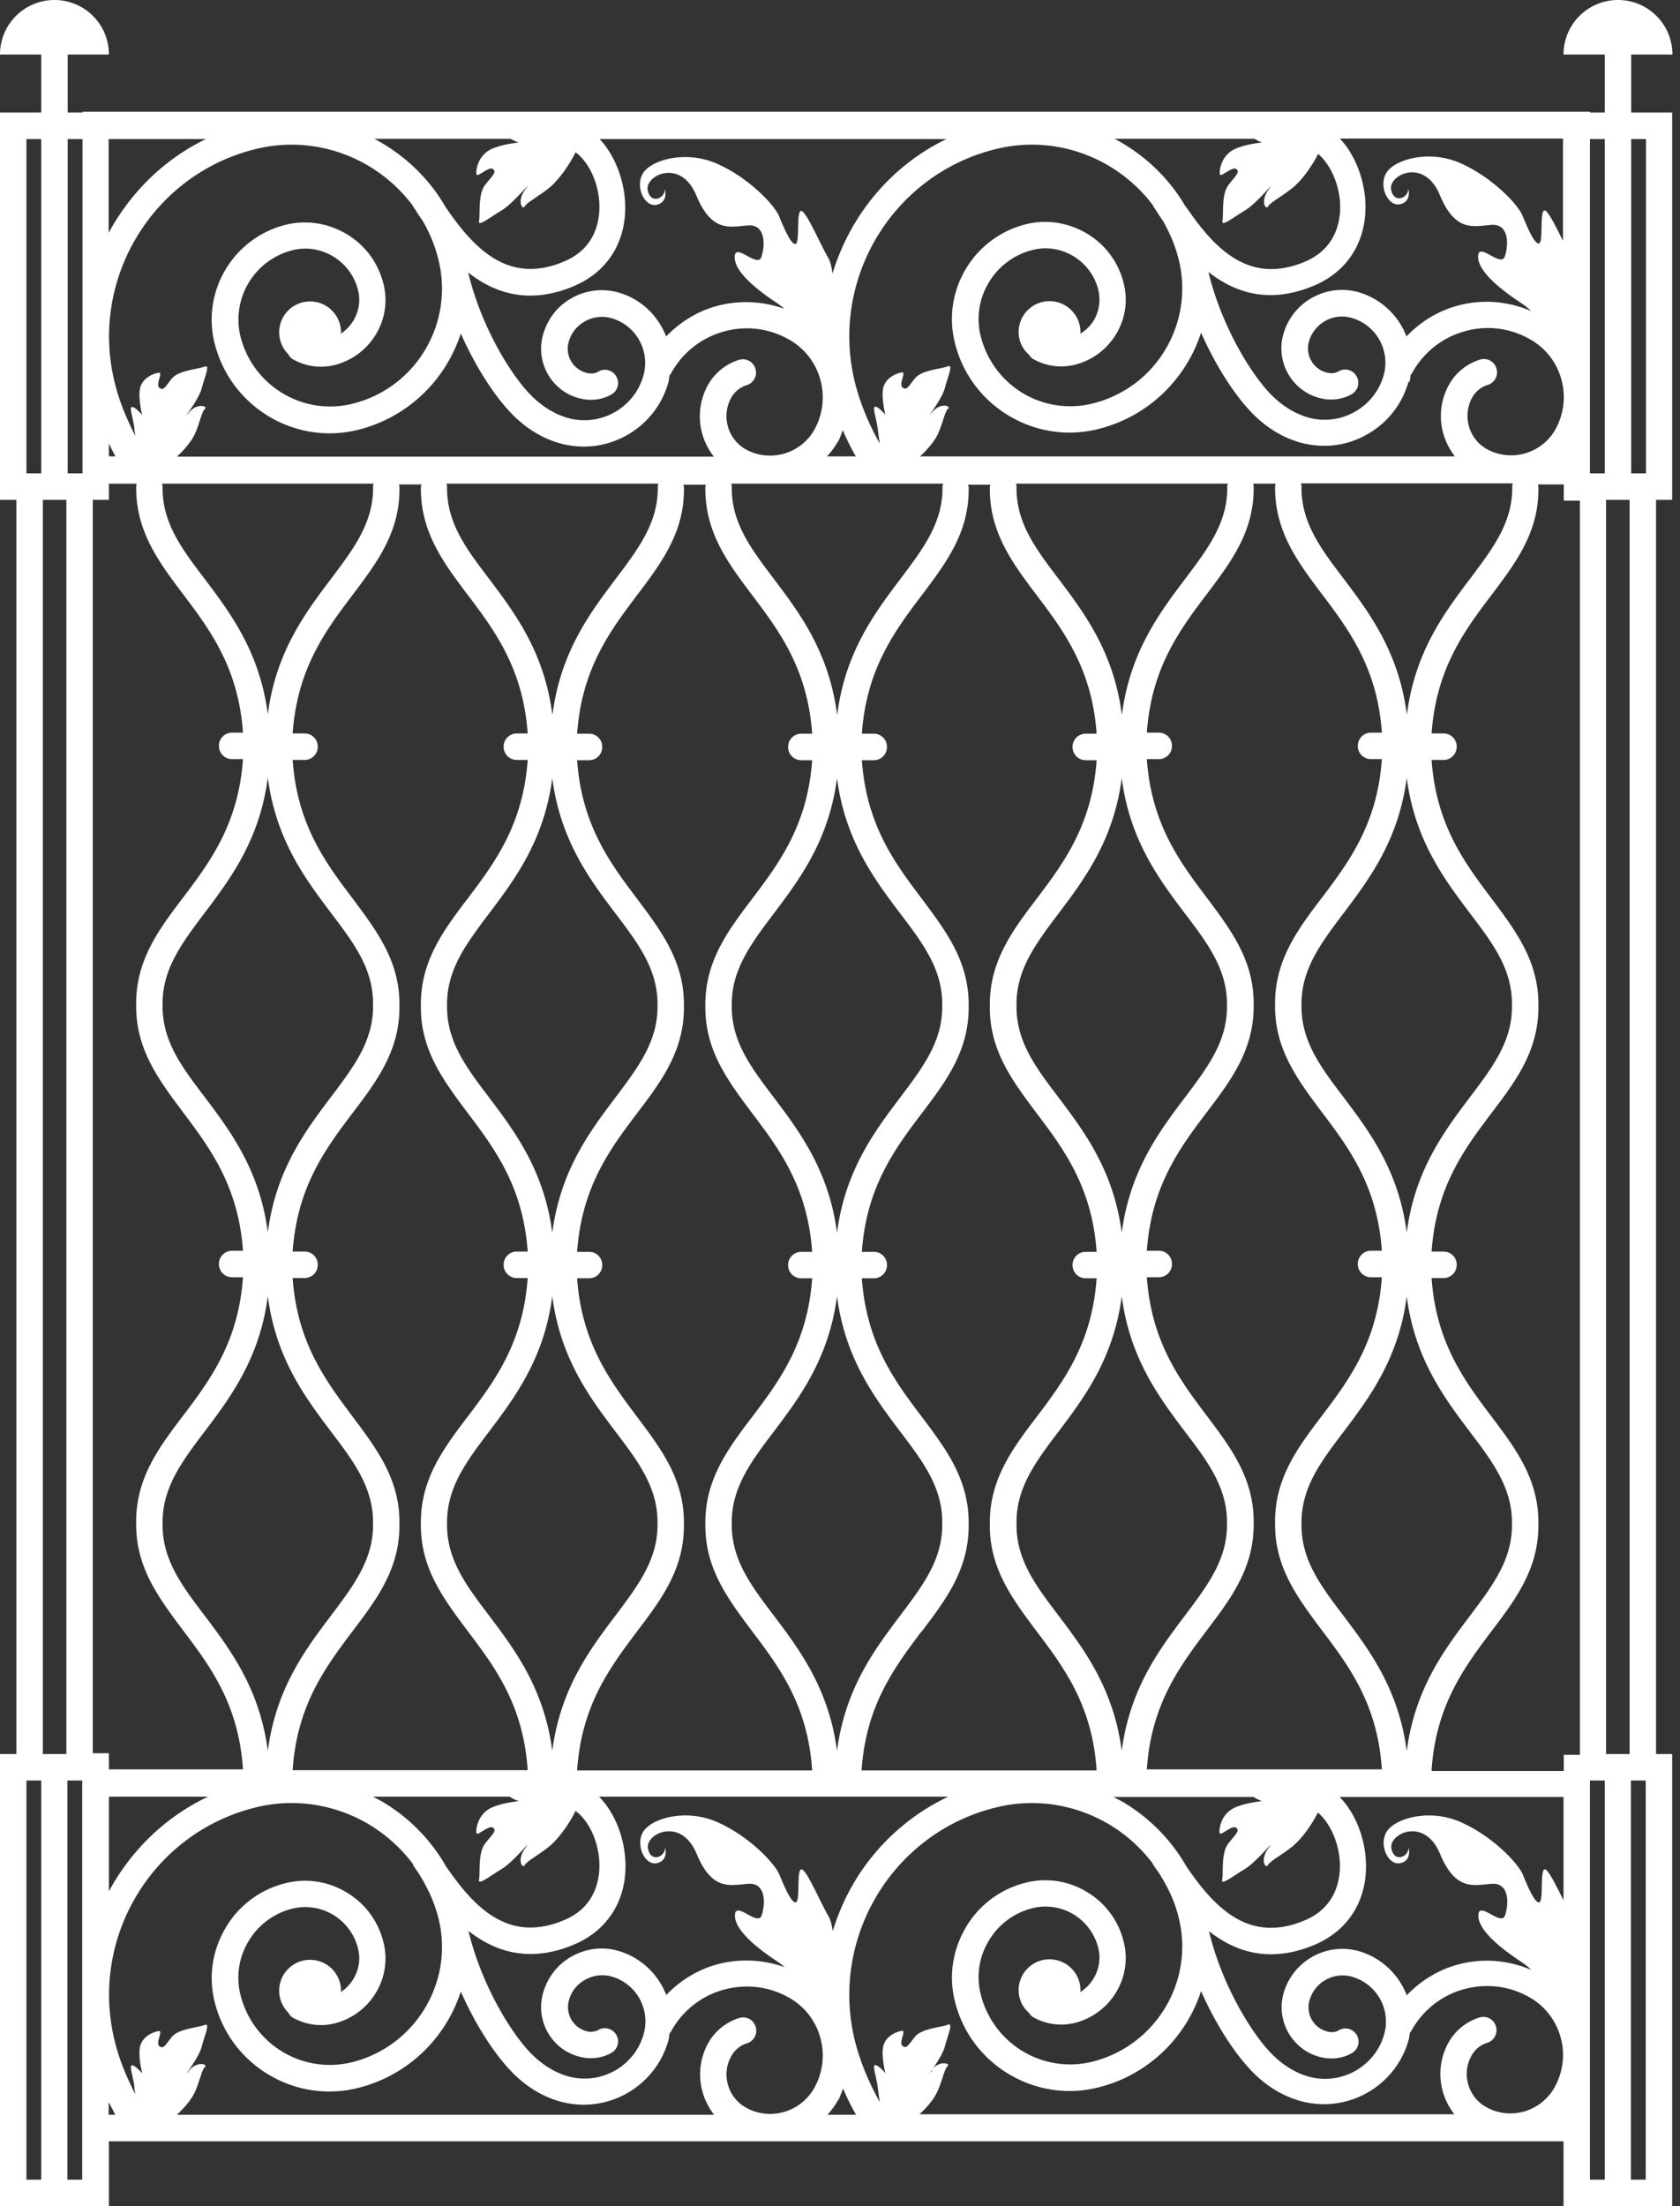 <svg xmlns="http://www.w3.org/2000/svg" width="128" height="168" fill="none" viewBox="0 0 128 168">
  <rect x="0" y="0" width="128" height="168" fill="#333333" stroke="none"/>
  <path fill="#fff" d="M124.281 8.572V4.155h3.142c0-2.3-1.853-4.155-4.149-4.155a4.146 4.146 0 0 0-4.149 4.155h3.142v4.417h-1.128v-.06H6.285v.06H5.157V4.155h3.142C8.299 1.855 6.446 0 4.149 0A4.146 4.146 0 0 0 0 4.155h3.142v4.417H0v29.49h1.249v95.507H0V168h8.299v-4.942h110.826V168h8.278v-34.431h-1.228V38.062h1.228V8.572h-3.142.02Zm1.128 2.018v25.455h-1.128V10.589h1.128ZM14.402 157.692c-.665.766.725-.908.967-1.836.242-.927.665-1.835.222-1.654-.423.182-1.974.283-2.478.888-.504.605-.645.988-.967.726-.322-.242.302-1.19-.04-1.15-.343.041-1.128.323-1.39 1.029s.12 2.199.12 2.199-.765-.908-.865-.525c-.04.141.201 1.009.261 1.452 0 .162.04.404.081.666-.644-1.271-1.208-2.582-1.55-3.974-1.995-7.846 2.779-15.874 10.614-17.85 2.982-.767 6.084-.303 8.742 1.27a11.786 11.786 0 0 1 3.324 2.986c.02.06.04.1.06.161.101.141.202.302.323.464.684 1.069 1.248 2.219 1.57 3.489 1.23 4.841-1.711 9.763-6.526 10.993a7.013 7.013 0 0 1-5.317-.766 7.045 7.045 0 0 1-3.223-4.317 5.358 5.358 0 0 1 .604-4.114 5.377 5.377 0 0 1 3.324-2.481 4.13 4.13 0 0 1 3.122.463 4.171 4.171 0 0 1 1.893 2.542c.343 1.311-.241 2.642-1.309 3.348 0-.04.02-.06.02-.101a2.361 2.361 0 0 0-2.357-2.36 2.349 2.349 0 0 0-2.356 2.36c0 .666.282 1.251.705 1.675.08.161.201.302.362.383a4.325 4.325 0 0 0 3.163.423 5.134 5.134 0 0 0 3.142-2.339 5.03 5.03 0 0 0 .564-3.873 6.078 6.078 0 0 0-2.82-3.772 6.075 6.075 0 0 0-4.653-.686 7.287 7.287 0 0 0-4.552 3.409c-1.007 1.714-1.31 3.711-.826 5.628a8.926 8.926 0 0 0 4.13 5.546 8.954 8.954 0 0 0 6.848.989c3.807-.968 6.647-3.833 7.775-7.322 1.047 2.36 2.337 4.397 3.525 5.728 1.168 1.332 2.538 2.219 4.049 2.643a6.982 6.982 0 0 0 1.792.242c2.921 0 5.62-1.937 6.446-4.882.06-.181.06-.383.1-.564a.535.535 0 0 0 .101-.121 6.55 6.55 0 0 1 3.928-3.167c1.692-.484 3.465-.303 4.996.544a5.013 5.013 0 0 1 2.437 3.026 5.046 5.046 0 0 1-.423 3.853 3.896 3.896 0 0 1-2.296 1.855c-.987.283-2.035.182-2.921-.322a2.839 2.839 0 0 1-1.37-1.715 2.8 2.8 0 0 1 .242-2.199 2.035 2.035 0 0 1 1.209-.988c.523-.161.825-.746.644-1.271a.992.992 0 0 0-1.269-.645 4.087 4.087 0 0 0-2.357 1.936 4.91 4.91 0 0 0-.402 3.732c.18.625.483 1.19.866 1.694h-40.93c.483-.444.926-.948 1.228-1.452.423-.706.645-1.977.907-2.179.261-.201-.564-.504-1.209.263v.02Zm104.743-12.95c-.605-1.19-1.249-2.541-1.491-2.38-.322.222-.04 2.441-.383 2.501-.342.061-.886-1.23-1.248-2.117-.383-.888-2.317-2.925-4.734-3.994-2.417-1.069-5.076-.262-5.66.766-.584 1.029.161 2.562 1.067 2.36.907-.201.625-1.19.625-1.19 0 .746-1.128 1.17-1.309.061-.202-1.11 2.517-2.441 3.706.423 1.188 2.864 2.578 2.38 3.928 2.28 1.349-.101 1.329 1.492 1.027 2.4-.302.907-2.095-1.251-2.034.08.06 1.332 2.457 2.925 3.363 3.53.242.162.464.343.665.545-1.813-.767-3.807-.928-5.741-.363-1.45.423-2.719 1.23-3.746 2.299a5.574 5.574 0 0 0-3.666-3.368c-2.458-.686-5.036.766-5.72 3.227-.585 2.078.644 4.256 2.719 4.821.866.242 1.772.141 2.497-.283a1 1 0 0 0 .363-1.371c-.282-.484-.907-.646-1.37-.363-.262.161-.604.181-.926.08a1.896 1.896 0 0 1-1.31-2.339 2.614 2.614 0 0 1 3.243-1.816 3.548 3.548 0 0 1 2.458 4.357c-.685 2.481-3.284 3.933-5.761 3.248-1.128-.323-2.175-1.009-3.102-2.038-1.612-1.815-3.606-5.325-4.492-9.036 1.29 1.009 2.84 1.755 4.734 1.755 1.027 0 2.135-.222 3.323-.726 2.719-1.15 4.17-3.671 3.868-6.757-.182-1.796-.927-3.429-1.974-4.498h17.061v7.906h.02Zm-55.695 2.36c-.06-.484-.161-.907-.343-1.21-.684-1.19-1.752-3.752-2.094-3.53-.323.222-.04 2.441-.383 2.501-.343.061-.886-1.23-1.249-2.117-.383-.888-2.316-2.925-4.734-3.994-2.437-1.069-5.076-.262-5.66.766-.584 1.029.161 2.562 1.068 2.36.906-.201.624-1.19.624-1.19 0 .746-1.128 1.17-1.309.061-.201-1.11 2.518-2.441 3.706.423 1.189 2.864 2.579 2.38 3.928 2.28 1.35-.101 1.33 1.492 1.027 2.4-.302.907-2.094-1.251-2.034.08.06 1.332 2.457 2.925 3.364 3.53.14.101.282.222.423.343a8.571 8.571 0 0 0-5.278-.181c-1.45.423-2.719 1.23-3.746 2.299a5.574 5.574 0 0 0-3.666-3.368c-1.188-.343-2.437-.182-3.525.423s-1.853 1.594-2.196 2.804c-.584 2.077.625 4.256 2.72 4.821.866.242 1.772.141 2.497-.283a.995.995 0 0 0 .363-1.371c-.282-.484-.907-.646-1.37-.363a1.216 1.216 0 0 1-.926.08 1.896 1.896 0 0 1-1.31-2.339 2.507 2.507 0 0 1 1.25-1.574 2.638 2.638 0 0 1 1.993-.242 3.547 3.547 0 0 1 2.458 4.357c-.685 2.481-3.263 3.933-5.761 3.247-1.128-.322-2.175-1.008-3.102-2.037-1.611-1.815-3.606-5.325-4.492-9.036 1.29 1.008 2.84 1.755 4.734 1.755 1.027 0 2.135-.222 3.323-.726 2.72-1.15 4.17-3.671 3.868-6.758-.182-1.795-.927-3.429-1.974-4.498h26.608a16.594 16.594 0 0 0-7.19 6.556c-.706 1.19-1.23 2.44-1.632 3.731h.02Zm43.93-117.996c.061-.182.061-.383.101-.565.04-.04.081-.08.101-.12a6.55 6.55 0 0 1 3.928-3.168 6.439 6.439 0 0 1 4.995.545 5.009 5.009 0 0 1 2.437 3.026 5.041 5.041 0 0 1-.423 3.852c-1.027 1.856-3.364 2.542-5.217 1.533-1.39-.766-1.893-2.521-1.148-3.913a2.034 2.034 0 0 1 1.209-.988c.523-.162.826-.747.644-1.271a.992.992 0 0 0-1.269-.645 4.084 4.084 0 0 0-2.356 1.936 4.904 4.904 0 0 0-.403 3.731c.181.626.483 1.19.866 1.695H70.097c.483-.444.947-.968 1.229-1.453.423-.706.644-1.976.906-2.178.262-.202-.564-.504-1.209.262-.664.767.726-.907.967-1.835.242-.928.665-1.836.222-1.654-.423.181-1.974.282-2.478.887-.503.605-.644.989-.966.726-.323-.242.302-1.19-.04-1.15-.343.041-1.129.323-1.39 1.03-.262.705.12 2.198.12 2.198s-.765-.908-.866-.524c-.04.14.201 1.008.262 1.452.04.282.1.766.181 1.27-.805-1.431-1.45-2.944-1.873-4.558-1.994-7.846 2.78-15.874 10.615-17.85 4.633-1.19 9.347.645 12.066 4.255.02.04.04.101.06.141.141.182.282.424.443.666.08.121.182.262.262.383.504.888.927 1.856 1.189 2.905a9.079 9.079 0 0 1-.987 6.858 8.917 8.917 0 0 1-5.54 4.135 7.014 7.014 0 0 1-5.317-.767 7.047 7.047 0 0 1-3.223-4.316 5.36 5.36 0 0 1 .604-4.115 5.38 5.38 0 0 1 3.324-2.481c1.067-.282 2.175-.1 3.122.464a4.17 4.17 0 0 1 1.893 2.541 3.13 3.13 0 0 1-.342 2.36 3.072 3.072 0 0 1-1.028 1.009c0-.04.02-.08.02-.121a2.36 2.36 0 0 0-2.356-2.36 2.349 2.349 0 0 0-2.357 2.36c0 .686.302 1.29.786 1.714.08.142.201.262.342.343a4.326 4.326 0 0 0 3.163.424 5.131 5.131 0 0 0 3.142-2.34 5.065 5.065 0 0 0 .564-3.893 6.079 6.079 0 0 0-2.82-3.772c-1.41-.827-3.062-1.089-4.653-.686-3.968 1.009-6.385 5.063-5.378 9.037a8.927 8.927 0 0 0 4.13 5.547 8.956 8.956 0 0 0 6.848.988c3.807-.968 6.647-3.832 7.775-7.322 1.047 2.36 2.336 4.397 3.525 5.729 1.168 1.33 2.538 2.218 4.048 2.642a7.002 7.002 0 0 0 1.813.242 6.483 6.483 0 0 0 3.263-.867 6.629 6.629 0 0 0 3.163-4.034l.06.06Zm-2.92 28.703h.825c-.342 4.88-2.457 7.765-4.552 10.529-1.873 2.46-3.625 4.8-3.585 8.189-.04 3.388 1.732 5.708 3.585 8.19 2.095 2.762 4.21 5.647 4.552 10.528h-.825a.999.999 0 0 0-1.008 1.009.999.999 0 0 0 1.008 1.008h.825c-.342 4.881-2.457 7.766-4.552 10.529-1.873 2.461-3.625 4.801-3.585 8.189-.04 3.389 1.732 5.709 3.585 8.19 2.095 2.763 4.23 5.647 4.552 10.569H87.379c.323-4.902 2.458-7.786 4.553-10.569 1.873-2.461 3.626-4.801 3.585-8.19.04-3.388-1.732-5.728-3.585-8.189-2.095-2.763-4.21-5.648-4.553-10.529h.907a.998.998 0 0 0 1.007-1.008.998.998 0 0 0-1.007-1.009h-.907c.343-4.881 2.458-7.766 4.553-10.529 1.873-2.46 3.626-4.8 3.585-8.19.04-3.388-1.732-5.707-3.585-8.188-2.095-2.764-4.21-5.648-4.553-10.53h.907a.998.998 0 0 0 1.007-1.008.998.998 0 0 0-1.007-1.008h-.907c.343-4.882 2.458-7.766 4.553-10.53 1.873-2.48 3.646-4.82 3.585-8.229 0-.08-.02-.141-.04-.202h1.712s-.04.141-.04.202c-.04 3.409 1.712 5.749 3.585 8.23 2.095 2.763 4.21 5.647 4.552 10.529h-.825a.999.999 0 0 0-1.008 1.008.999.999 0 0 0 1.008 1.009Zm-82.163 76.99c.322-4.901 2.458-7.785 4.552-10.569 1.874-2.461 3.626-4.801 3.586-8.189.04-3.389-1.733-5.708-3.586-8.189-2.074-2.764-4.21-5.648-4.552-10.53h.907a.998.998 0 0 0 1.007-1.008.998.998 0 0 0-1.008-1.008h-.906c.343-4.882 2.458-7.766 4.552-10.53 1.874-2.46 3.626-4.8 3.586-8.189.04-3.388-1.733-5.708-3.586-8.189-2.095-2.763-4.21-5.648-4.552-10.529h.907a.998.998 0 0 0 1.007-1.008.998.998 0 0 0-1.008-1.009h-.906c.343-4.881 2.458-7.766 4.552-10.529 1.874-2.48 3.646-4.82 3.586-8.23 0-.08-.02-.14-.04-.201h1.712s-.04.141-.04.201c-.04 3.41 1.712 5.75 3.585 8.23 2.095 2.763 4.21 5.648 4.552 10.53h-.826a.998.998 0 0 0-1.007 1.008.998.998 0 0 0 1.007 1.008h.826c-.342 4.881-2.457 7.766-4.552 10.53-1.873 2.46-3.626 4.8-3.586 8.188-.04 3.389 1.733 5.709 3.586 8.19 2.095 2.763 4.21 5.647 4.552 10.529h-.826a.998.998 0 0 0-1.007 1.008.998.998 0 0 0 1.007 1.009h.826c-.342 4.881-2.457 7.765-4.552 10.529-1.873 2.46-3.626 4.8-3.586 8.189-.04 3.388 1.733 5.708 3.586 8.189 2.095 2.763 4.23 5.648 4.552 10.569H22.298ZM50.76 25.637c-.604-1.574-1.914-2.885-3.666-3.369a4.677 4.677 0 0 0-3.525.424c-1.088.605-1.853 1.593-2.196 2.803-.584 2.078.625 4.256 2.72 4.821.866.242 1.772.141 2.497-.282a.996.996 0 0 0 .363-1.372.993.993 0 0 0-1.37-.363c-.262.162-.584.182-.947.08a1.897 1.897 0 0 1-1.309-2.339 2.558 2.558 0 0 1 1.249-1.573 2.635 2.635 0 0 1 1.994-.242 3.547 3.547 0 0 1 2.458 4.357c-.685 2.48-3.264 3.933-5.761 3.247-1.128-.323-2.176-1.009-3.102-2.037-1.612-1.816-3.606-5.305-4.492-9.037 1.29 1.009 2.84 1.755 4.733 1.755 1.028 0 2.136-.222 3.324-.726 2.72-1.15 4.17-3.67 3.867-6.757-.18-1.755-.906-3.368-1.913-4.438H72.11c-4.27 2.058-7.352 5.85-8.681 10.247-.06-.484-.161-.928-.343-1.23-.685-1.19-1.752-3.752-2.095-3.53-.322.222-.04 2.44-.382 2.501-.343.06-.887-1.23-1.25-2.118-.382-.887-2.316-2.925-4.733-3.994-2.437-1.069-5.076-.262-5.66.767-.584 1.029.161 2.562 1.068 2.36.906-.202.624-1.19.624-1.19 0 .746-1.128 1.17-1.31.06-.2-1.11 2.519-2.44 3.707.424 1.189 2.864 2.578 2.38 3.928 2.28 1.35-.102 1.33 1.492 1.027 2.4-.302.907-2.095-1.251-2.034.08.06 1.331 2.457 2.925 3.364 3.53.14.1.282.222.423.343a8.576 8.576 0 0 0-5.278-.182c-1.45.424-2.719 1.23-3.746 2.3h.02Zm13.073 8.027c.16-.282.261-.605.382-.907.282.686.625 1.351.987 1.997h-2.195a5.45 5.45 0 0 0 .805-1.09h.02Zm21.633 65.05c.624 4.74 2.84 7.685 4.834 10.328 1.733 2.279 3.223 4.256 3.183 6.979.04 2.702-1.45 4.679-3.183 6.979-1.994 2.642-4.21 5.587-4.834 10.327-.624-4.74-2.84-7.685-4.834-10.327-1.733-2.28-3.223-4.256-3.183-6.979-.04-2.703 1.45-4.7 3.183-6.979 1.994-2.643 4.21-5.588 4.834-10.328Zm0-4.84c-.624-4.74-2.84-7.685-4.834-10.328-1.733-2.28-3.223-4.256-3.183-6.979-.04-2.703 1.45-4.68 3.183-6.979 1.994-2.642 4.21-5.587 4.834-10.327.624 4.74 2.84 7.685 4.834 10.327 1.733 2.28 3.223 4.256 3.183 6.98.04 2.702-1.45 4.679-3.183 6.978-1.994 2.642-4.21 5.587-4.834 10.328Zm0-39.494c-.624-4.74-2.84-7.685-4.834-10.328-1.733-2.279-3.223-4.256-3.183-6.979 0-.08-.02-.161-.04-.242h16.134s-.04.162-.04.242c.04 2.703-1.45 4.68-3.183 6.98-1.994 2.642-4.21 5.587-4.834 10.327h-.02ZM63.772 98.714c.625 4.74 2.84 7.685 4.834 10.328 1.733 2.279 3.223 4.256 3.183 6.979.04 2.702-1.45 4.679-3.183 6.979-1.994 2.642-4.21 5.587-4.834 10.327-.624-4.74-2.84-7.685-4.834-10.327-1.732-2.28-3.223-4.256-3.183-6.979-.04-2.703 1.45-4.7 3.183-6.979 1.994-2.643 4.21-5.588 4.834-10.328Zm0-4.84c-.624-4.74-2.84-7.685-4.834-10.328-1.732-2.28-3.223-4.256-3.183-6.979-.04-2.703 1.45-4.68 3.183-6.979 1.994-2.642 4.21-5.587 4.834-10.327.625 4.74 2.84 7.685 4.834 10.327 1.733 2.28 3.223 4.256 3.183 6.98.04 2.702-1.45 4.679-3.183 6.978-1.994 2.642-4.21 5.587-4.834 10.328Zm0-39.494c-.624-4.74-2.84-7.685-4.834-10.328-1.732-2.279-3.223-4.256-3.183-6.979 0-.08-.02-.161-.04-.242h16.134s-.04.162-.04.242c.04 2.703-1.45 4.68-3.183 6.98-1.994 2.642-4.21 5.587-4.834 10.327h-.02ZM42.078 98.714c.625 4.74 2.84 7.685 4.835 10.328 1.732 2.279 3.223 4.256 3.182 6.979.04 2.702-1.45 4.679-3.182 6.979-1.994 2.642-4.21 5.587-4.835 10.327-.624-4.74-2.84-7.685-4.834-10.327-1.732-2.28-3.223-4.256-3.182-6.979-.04-2.703 1.45-4.7 3.182-6.979 1.994-2.643 4.21-5.588 4.834-10.328Zm0-4.84c-.624-4.74-2.84-7.685-4.834-10.328-1.732-2.28-3.223-4.256-3.182-6.979-.04-2.703 1.45-4.68 3.182-6.979 1.994-2.642 4.21-5.587 4.834-10.327.625 4.74 2.84 7.685 4.835 10.327 1.732 2.28 3.223 4.256 3.182 6.98.04 2.702-1.45 4.679-3.182 6.978-1.994 2.642-4.21 5.587-4.835 10.328Zm0-39.494c-.624-4.74-2.84-7.685-4.834-10.328-1.732-2.279-3.223-4.256-3.182-6.979 0-.08-.02-.161-.04-.242h16.134s-.04.162-.04.242c.04 2.703-1.451 4.68-3.183 6.98-1.994 2.642-4.21 5.587-4.834 10.327h-.02Zm6.446 69.87c1.873-2.461 3.626-4.8 3.585-8.189.04-3.389-1.732-5.728-3.585-8.189-2.075-2.764-4.21-5.648-4.552-10.53h.906a.998.998 0 0 0 1.007-1.008.998.998 0 0 0-1.007-1.008h-.906c.342-4.881 2.457-7.766 4.552-10.53 1.873-2.46 3.626-4.8 3.585-8.189.04-3.388-1.732-5.708-3.585-8.189-2.095-2.763-4.21-5.647-4.552-10.529h.906a.998.998 0 0 0 1.007-1.008.998.998 0 0 0-1.007-1.009h-.906c.342-4.881 2.457-7.765 4.552-10.529 1.873-2.48 3.646-4.82 3.585-8.23 0-.08-.02-.14-.04-.201h1.712s-.04.141-.04.202c-.04 3.409 1.712 5.748 3.585 8.23 2.095 2.763 4.21 5.647 4.553 10.528h-.826a.998.998 0 0 0-1.007 1.009.998.998 0 0 0 1.007 1.008h.826c-.343 4.882-2.458 7.766-4.553 10.53-1.873 2.46-3.625 4.8-3.585 8.189-.04 3.388 1.732 5.708 3.585 8.189 2.095 2.763 4.21 5.648 4.553 10.529h-.826a.998.998 0 0 0-1.007 1.008.998.998 0 0 0 1.007 1.009h.826c-.343 4.881-2.458 7.765-4.553 10.529-1.873 2.461-3.625 4.8-3.585 8.189-.04 3.389 1.732 5.708 3.585 8.189 2.095 2.764 4.23 5.648 4.553 10.57H43.972c.322-4.902 2.457-7.786 4.552-10.57Zm21.694 0c1.873-2.461 3.626-4.8 3.585-8.189.04-3.389-1.732-5.728-3.585-8.189-2.095-2.764-4.21-5.648-4.552-10.53h.906a.998.998 0 0 0 1.007-1.008.998.998 0 0 0-1.007-1.008h-.906c.342-4.881 2.457-7.766 4.552-10.53 1.873-2.46 3.626-4.8 3.585-8.189.04-3.388-1.732-5.708-3.585-8.189-2.095-2.763-4.21-5.647-4.552-10.529h.906a.998.998 0 0 0 1.007-1.008.998.998 0 0 0-1.007-1.009h-.906c.342-4.881 2.457-7.765 4.552-10.529 1.873-2.48 3.646-4.82 3.585-8.23 0-.08-.04-.14-.06-.201h1.712s-.04.141-.04.202c-.04 3.409 1.712 5.748 3.585 8.23 2.095 2.763 4.21 5.647 4.552 10.528h-.826a.998.998 0 0 0-1.007 1.009.998.998 0 0 0 1.008 1.008h.825c-.342 4.882-2.457 7.766-4.552 10.53-1.873 2.46-3.626 4.8-3.585 8.189-.04 3.388 1.732 5.708 3.585 8.189 2.095 2.763 4.21 5.648 4.552 10.529h-.826a.998.998 0 0 0-1.007 1.008.998.998 0 0 0 1.008 1.009h.825c-.342 4.881-2.457 7.765-4.552 10.529-1.873 2.461-3.626 4.8-3.585 8.189-.04 3.389 1.732 5.708 3.585 8.189 2.095 2.764 4.23 5.648 4.552 10.57H65.645c.323-4.902 2.458-7.786 4.553-10.57h.02ZM90.34 15.753c-1.29-2.239-3.203-4.014-5.419-5.184h10.656c.241.162.584.283.584.283s-1.692.161-2.397.685c-.705.505-.866 1.372-.826 1.715.02.343.927-.605 1.249-.383.322.222-.04.504-.584 1.21-.564.726-.363 2.26-.464 2.743-.1.484.786-.242 1.733-.807.946-.564 2.477-2.52 1.792-1.593-.684.928-.201 1.613-.04 1.29.161-.322 1.49-1.008 2.155-1.673.625-.605 1.229-1.493 1.652-2.32.765.646 1.491 1.936 1.652 3.51.1 1.028.04 3.55-2.66 4.7-4.31 1.815-6.948-1.09-9.043-4.156l-.04-.02ZM38.916 10.57c.242.162.604.283.604.283s-1.692.161-2.397.685c-.705.505-.866 1.372-.826 1.715.02.343.927-.605 1.25-.383.342.222-.041.504-.585 1.21-.564.726-.363 2.26-.463 2.743-.1.484.785-.242 1.732-.807.947-.585 2.478-2.52 1.793-1.593-.685.928-.202 1.613-.04 1.29.16-.322 1.49-1.008 2.155-1.673.644-.646 1.289-1.574 1.712-2.441.826.585 1.632 1.936 1.793 3.61.1 1.03.04 3.57-2.66 4.7-4.31 1.836-6.949-1.089-9.043-4.155-1.29-2.239-3.203-4.014-5.419-5.184h10.414-.02Zm-7.473 5.063s.04.101.06.141c.141.182.282.424.444.666.08.121.16.242.261.383a11.01 11.01 0 0 1 1.189 2.925 9.08 9.08 0 0 1-.987 6.858 8.917 8.917 0 0 1-5.54 4.135c-3.746.948-7.573-1.331-8.54-5.083a5.447 5.447 0 0 1 3.928-6.596c1.067-.282 2.175-.1 3.122.464a4.17 4.17 0 0 1 1.893 2.542c.343 1.31-.241 2.642-1.309 3.348 0-.04.02-.06.02-.101 0-1.29-1.047-2.36-2.357-2.36a2.349 2.349 0 0 0-2.356 2.36c0 .666.282 1.25.705 1.674.08.162.201.303.362.383a4.326 4.326 0 0 0 3.163.424 5.132 5.132 0 0 0 3.142-2.34 5.03 5.03 0 0 0 .564-3.873 6.08 6.08 0 0 0-2.82-3.771c-1.41-.827-3.062-1.09-4.653-.686-3.968 1.008-6.385 5.063-5.378 9.036 1.229 4.841 6.143 7.786 10.978 6.556 3.807-.969 6.647-3.833 7.775-7.322 1.047 2.36 2.337 4.397 3.525 5.728 1.168 1.331 2.538 2.219 4.049 2.642a6.964 6.964 0 0 0 1.792.242c2.921 0 5.62-1.936 6.446-4.88.06-.182.06-.384.1-.566a.511.511 0 0 0 .101-.12 6.55 6.55 0 0 1 3.928-3.167 6.44 6.44 0 0 1 4.996.544 5.01 5.01 0 0 1 2.437 3.026 5.045 5.045 0 0 1-.423 3.852c-1.027 1.856-3.364 2.542-5.217 1.533-1.39-.766-1.893-2.521-1.148-3.913a2.033 2.033 0 0 1 1.208-.988c.524-.162.826-.746.645-1.27a.992.992 0 0 0-1.269-.646 4.087 4.087 0 0 0-2.357 1.936 4.91 4.91 0 0 0-.403 3.732c.182.625.484 1.19.867 1.694h-40.91c.483-.444.926-.948 1.228-1.452.423-.706.645-1.977.907-2.179.261-.201-.564-.504-1.209.262-.665.767.725-.907.967-1.835.242-.928.665-1.836.222-1.654-.423.181-1.974.282-2.478.887-.504.606-.645.989-.967.727-.322-.242.302-1.19-.04-1.15-.343.04-1.128.323-1.39 1.029s.12 2.198.12 2.198-.765-.907-.865-.524c-.04.14.201 1.008.261 1.452 0 .161.04.403.081.666-.644-1.271-1.208-2.582-1.55-3.974-1.995-7.846 2.779-15.874 10.614-17.85 4.633-1.19 9.347.645 12.066 4.275v-.02ZM8.803 34.754h-.504v-.968c.161.322.322.645.503.968Zm19.659 2.077s-.04.162-.04.242c.04 2.703-1.45 4.68-3.183 6.98-1.994 2.642-4.21 5.587-4.834 10.327-.625-4.74-2.84-7.685-4.835-10.328-1.732-2.279-3.223-4.256-3.182-6.979 0-.08-.02-.161-.04-.242h16.114Zm-8.057 22.39c.624 4.74 2.84 7.685 4.834 10.327 1.732 2.28 3.223 4.256 3.183 6.979.04 2.723-1.45 4.68-3.183 6.979-1.994 2.642-4.21 5.587-4.834 10.327-.625-4.74-2.84-7.685-4.835-10.327-1.732-2.28-3.223-4.256-3.182-6.98-.04-2.702 1.45-4.679 3.182-6.978 1.994-2.642 4.21-5.587 4.835-10.327Zm0 39.493c.624 4.74 2.84 7.685 4.834 10.328 1.732 2.279 3.223 4.276 3.183 6.979.04 2.702-1.45 4.679-3.183 6.979-1.994 2.642-4.21 5.587-4.834 10.327-.625-4.74-2.84-7.685-4.835-10.327-1.732-2.28-3.223-4.256-3.182-6.979-.04-2.703 1.45-4.7 3.182-6.979 1.994-2.643 4.21-5.588 4.835-10.328Zm18.43 38.102c.242.182.685.343.685.343s-1.692.162-2.397.686c-.705.504-.866 1.372-.826 1.715.02.343.927-.606 1.25-.384.342.222-.041.505-.585 1.211-.564.726-.363 2.259-.463 2.743-.1.484.785-.242 1.732-.807.947-.585 2.478-2.521 1.793-1.594-.685.928-.202 1.614-.04 1.291.16-.322 1.49-1.008 2.155-1.674.644-.645 1.289-1.573 1.712-2.44.826.585 1.632 1.936 1.793 3.61.1 1.029.04 3.57-2.66 4.7-4.29 1.815-6.908-1.049-9.003-4.095a13.51 13.51 0 0 0-4.814-4.901c-.242-.141-.504-.262-.745-.404h10.433-.02Zm56.642 0c.242.182.665.343.665.343s-1.692.162-2.397.686c-.705.504-.867 1.372-.826 1.715.02.343.926-.606 1.249-.384.342.222-.04.505-.585 1.211-.564.726-.362 2.259-.463 2.743-.1.484.786-.242 1.733-.807.946-.585 2.477-2.521 1.792-1.594-.685.928-.201 1.614-.04 1.291.161-.322 1.49-1.008 2.155-1.674.625-.605 1.229-1.492 1.652-2.319.765.645 1.49 1.936 1.652 3.509.1 1.029.04 3.57-2.66 4.7-4.29 1.815-6.928-1.049-9.003-4.095a13.519 13.519 0 0 0-4.814-4.901c-.242-.141-.504-.262-.746-.403h10.656l-.02-.021Zm6.869-13.796c-1.733-2.279-3.223-4.256-3.183-6.979-.04-2.723 1.45-4.7 3.183-6.979 1.994-2.643 4.209-5.587 4.834-10.328.624 4.741 2.84 7.685 4.834 10.328 1.732 2.279 3.223 4.276 3.183 6.979.04 2.703-1.451 4.679-3.183 6.979-1.994 2.642-4.21 5.587-4.834 10.327-.625-4.74-2.84-7.685-4.834-10.327Zm4.834-29.167c-.625-4.74-2.84-7.685-4.834-10.327-1.733-2.28-3.223-4.256-3.183-6.979-.04-2.703 1.45-4.68 3.183-6.979 1.994-2.642 4.209-5.587 4.834-10.327.624 4.74 2.84 7.685 4.834 10.327 1.732 2.28 3.223 4.256 3.183 6.979.04 2.723-1.451 4.68-3.183 6.979-1.994 2.642-4.21 5.587-4.834 10.327Zm0-39.493c-.625-4.74-2.84-7.685-4.834-10.328-1.733-2.28-3.223-4.256-3.183-6.979 0-.08-.02-.161-.04-.242h16.134s-.04.161-.04.242c.04 2.703-1.45 4.68-3.183 6.98-1.994 2.642-4.21 5.586-4.834 10.326h-.02Zm11.945-35.944c-.605-1.19-1.249-2.542-1.491-2.38-.322.221-.04 2.44-.383 2.5-.342.061-.886-1.23-1.249-2.117-.382-.888-2.316-2.925-4.733-3.994-2.417-1.069-5.076-.262-5.66.766-.584 1.03.161 2.562 1.067 2.36.907-.201.625-1.19.625-1.19 0 .747-1.128 1.17-1.31.06-.201-1.108 2.518-2.44 3.707.425 1.188 2.864 2.578 2.38 3.928 2.279 1.349-.101 1.329 1.492 1.027 2.4-.302.908-2.095-1.25-2.035.08.061 1.332 2.458 2.925 3.364 3.53.242.162.464.343.665.545-1.813-.766-3.807-.928-5.741-.363-1.45.424-2.719 1.23-3.746 2.3a5.577 5.577 0 0 0-3.666-3.369c-2.458-.686-5.036.746-5.72 3.227-.585 2.078.644 4.256 2.718 4.821.846.242 1.773.141 2.498-.282a.996.996 0 0 0 .363-1.372.994.994 0 0 0-1.37-.363c-.262.161-.604.182-.947.08a1.897 1.897 0 0 1-1.309-2.34 2.623 2.623 0 0 1 3.243-1.814 3.547 3.547 0 0 1 2.457 4.356 4.614 4.614 0 0 1-2.215 2.804 4.626 4.626 0 0 1-3.545.424c-1.128-.323-2.176-1.009-3.102-2.038-1.612-1.815-3.606-5.325-4.492-9.036 1.289 1.009 2.84 1.755 4.733 1.755 1.028 0 2.136-.222 3.324-.726 2.719-1.15 4.169-3.671 3.867-6.757-.181-1.755-.906-3.369-1.913-4.438h17v7.846l.041.02ZM15.691 10.589c-3.223 1.554-5.76 4.095-7.412 7.14v-7.14h7.412ZM5.056 38.063v95.507H3.263V38.062h1.793ZM7.07 133.57V38.062H8.3v-1.23h2.115s-.04.14-.04.201c-.04 3.409 1.712 5.749 3.585 8.23 2.095 2.763 4.21 5.647 4.552 10.529h-.826a.998.998 0 0 0-1.007 1.008.998.998 0 0 0 1.007 1.009h.826c-.342 4.88-2.457 7.765-4.552 10.529-1.873 2.46-3.626 4.8-3.585 8.189-.04 3.388 1.732 5.708 3.585 8.19 2.075 2.762 4.21 5.647 4.552 10.528h-.826a.998.998 0 0 0-1.007 1.009.998.998 0 0 0 1.007 1.008h.826c-.342 4.881-2.457 7.766-4.552 10.529-1.873 2.461-3.626 4.801-3.585 8.189-.04 3.389 1.732 5.709 3.585 8.19 2.095 2.763 4.23 5.647 4.552 10.569H8.3v-1.231H7.07v.061Zm1.229 3.247h7.553c-3.283 1.554-5.881 4.115-7.553 7.201v-7.201Zm55.554 23.136c.16-.282.262-.605.382-.908.282.686.625 1.352.987 1.997h-2.175c.302-.343.564-.686.786-1.089h.02Zm7.17-2.279c-.664.766.726-.908.967-1.836.242-.928.665-1.835.222-1.654-.423.182-1.974.283-2.478.888-.503.605-.644.988-.966.726-.323-.242.302-1.19-.04-1.15-.343.04-1.129.323-1.39 1.029-.262.706.12 2.198.12 2.198s-.765-.907-.866-.524c-.04.141.201 1.009.262 1.452.04.283.1.767.181 1.271-.805-1.432-1.45-2.945-1.873-4.559-1.994-7.846 2.78-15.874 10.615-17.85 2.981-.767 6.083-.303 8.742 1.27a11.676 11.676 0 0 1 3.304 2.965.41.41 0 0 0 .08.162c.1.141.222.322.343.484.684 1.049 1.249 2.198 1.55 3.449 1.23 4.841-1.712 9.763-6.526 10.993a7.014 7.014 0 0 1-5.317-.767 7.046 7.046 0 0 1-3.223-4.316 5.36 5.36 0 0 1 .604-4.115 5.38 5.38 0 0 1 3.324-2.481 4.13 4.13 0 0 1 3.122.464 4.171 4.171 0 0 1 1.893 2.542c.343 1.331-.262 2.682-1.37 3.388 0-.04.02-.08.02-.141a2.361 2.361 0 0 0-2.356-2.36 2.349 2.349 0 0 0-2.357 2.36c0 .686.302 1.291.786 1.715a.92.92 0 0 0 .342.342 4.312 4.312 0 0 0 3.163.424 5.132 5.132 0 0 0 3.142-2.34 5.027 5.027 0 0 0 .564-3.872 6.078 6.078 0 0 0-2.82-3.772 6.066 6.066 0 0 0-4.653-.686 7.286 7.286 0 0 0-4.552 3.409c-1.007 1.714-1.31 3.711-.826 5.627a8.926 8.926 0 0 0 4.13 5.547c2.074 1.23 4.511 1.594 6.848.988 3.807-.968 6.647-3.832 7.775-7.321 1.047 2.36 2.336 4.397 3.525 5.728 1.168 1.331 2.538 2.219 4.048 2.642a6.937 6.937 0 0 0 1.793.242c2.921 0 5.62-1.936 6.446-4.881.06-.181.06-.383.101-.565.04-.04.08-.08.1-.121a6.548 6.548 0 0 1 3.928-3.166c1.692-.485 3.465-.303 4.996.544a5.015 5.015 0 0 1 2.437 3.026c.383 1.291.221 2.662-.423 3.852a3.898 3.898 0 0 1-2.296 1.856c-.987.282-2.035.182-2.921-.323a2.838 2.838 0 0 1-1.37-1.714 2.801 2.801 0 0 1 .242-2.199 2.033 2.033 0 0 1 1.208-.988c.524-.162.826-.747.645-1.271a.992.992 0 0 0-1.269-.645 4.085 4.085 0 0 0-2.357 1.936 4.915 4.915 0 0 0-.403 3.732c.182.625.484 1.19.867 1.694h-40.75c.484-.444.947-.968 1.23-1.473.422-.706.644-1.976.906-2.178.262-.202-.564-.504-1.209.262l.04.061Zm38.05-22.874c.323-4.901 2.458-7.785 4.553-10.569 1.873-2.461 3.625-4.801 3.585-8.189.04-3.389-1.732-5.729-3.585-8.189-2.095-2.764-4.21-5.648-4.553-10.53h.907a.998.998 0 0 0 1.007-1.008.998.998 0 0 0-1.007-1.008h-.907c.343-4.882 2.458-7.766 4.553-10.53 1.873-2.46 3.625-4.8 3.585-8.189.04-3.388-1.732-5.708-3.585-8.189-2.095-2.763-4.21-5.648-4.553-10.529h.907a.998.998 0 0 0 1.007-1.008.998.998 0 0 0-1.007-1.009h-.907c.343-4.881 2.458-7.766 4.553-10.529 1.873-2.48 3.645-4.82 3.585-8.23 0-.08-.02-.14-.04-.201h1.974v1.23h1.228v95.507h-1.228v1.231h-10.052l-.02-.061Zm13.194-124.21v25.456h-1.128V10.589h1.128Zm-115.982 0v25.456H5.157V10.589h1.128Zm-3.143 0v25.456H2.014V10.589h1.128ZM2.014 165.983v-30.397h1.128v30.397H2.014Zm4.25 0H5.136v-30.397h1.128v30.397Zm2.015-5.91c.16.323.342.645.503.968H8.28v-.968Zm112.86 5.91v-30.397h1.128v30.397h-1.128Zm4.25 0h-1.128v-30.397h1.128v30.397Zm-1.229-32.414h-1.792V38.062h1.792v95.507Z"/>
</svg>
